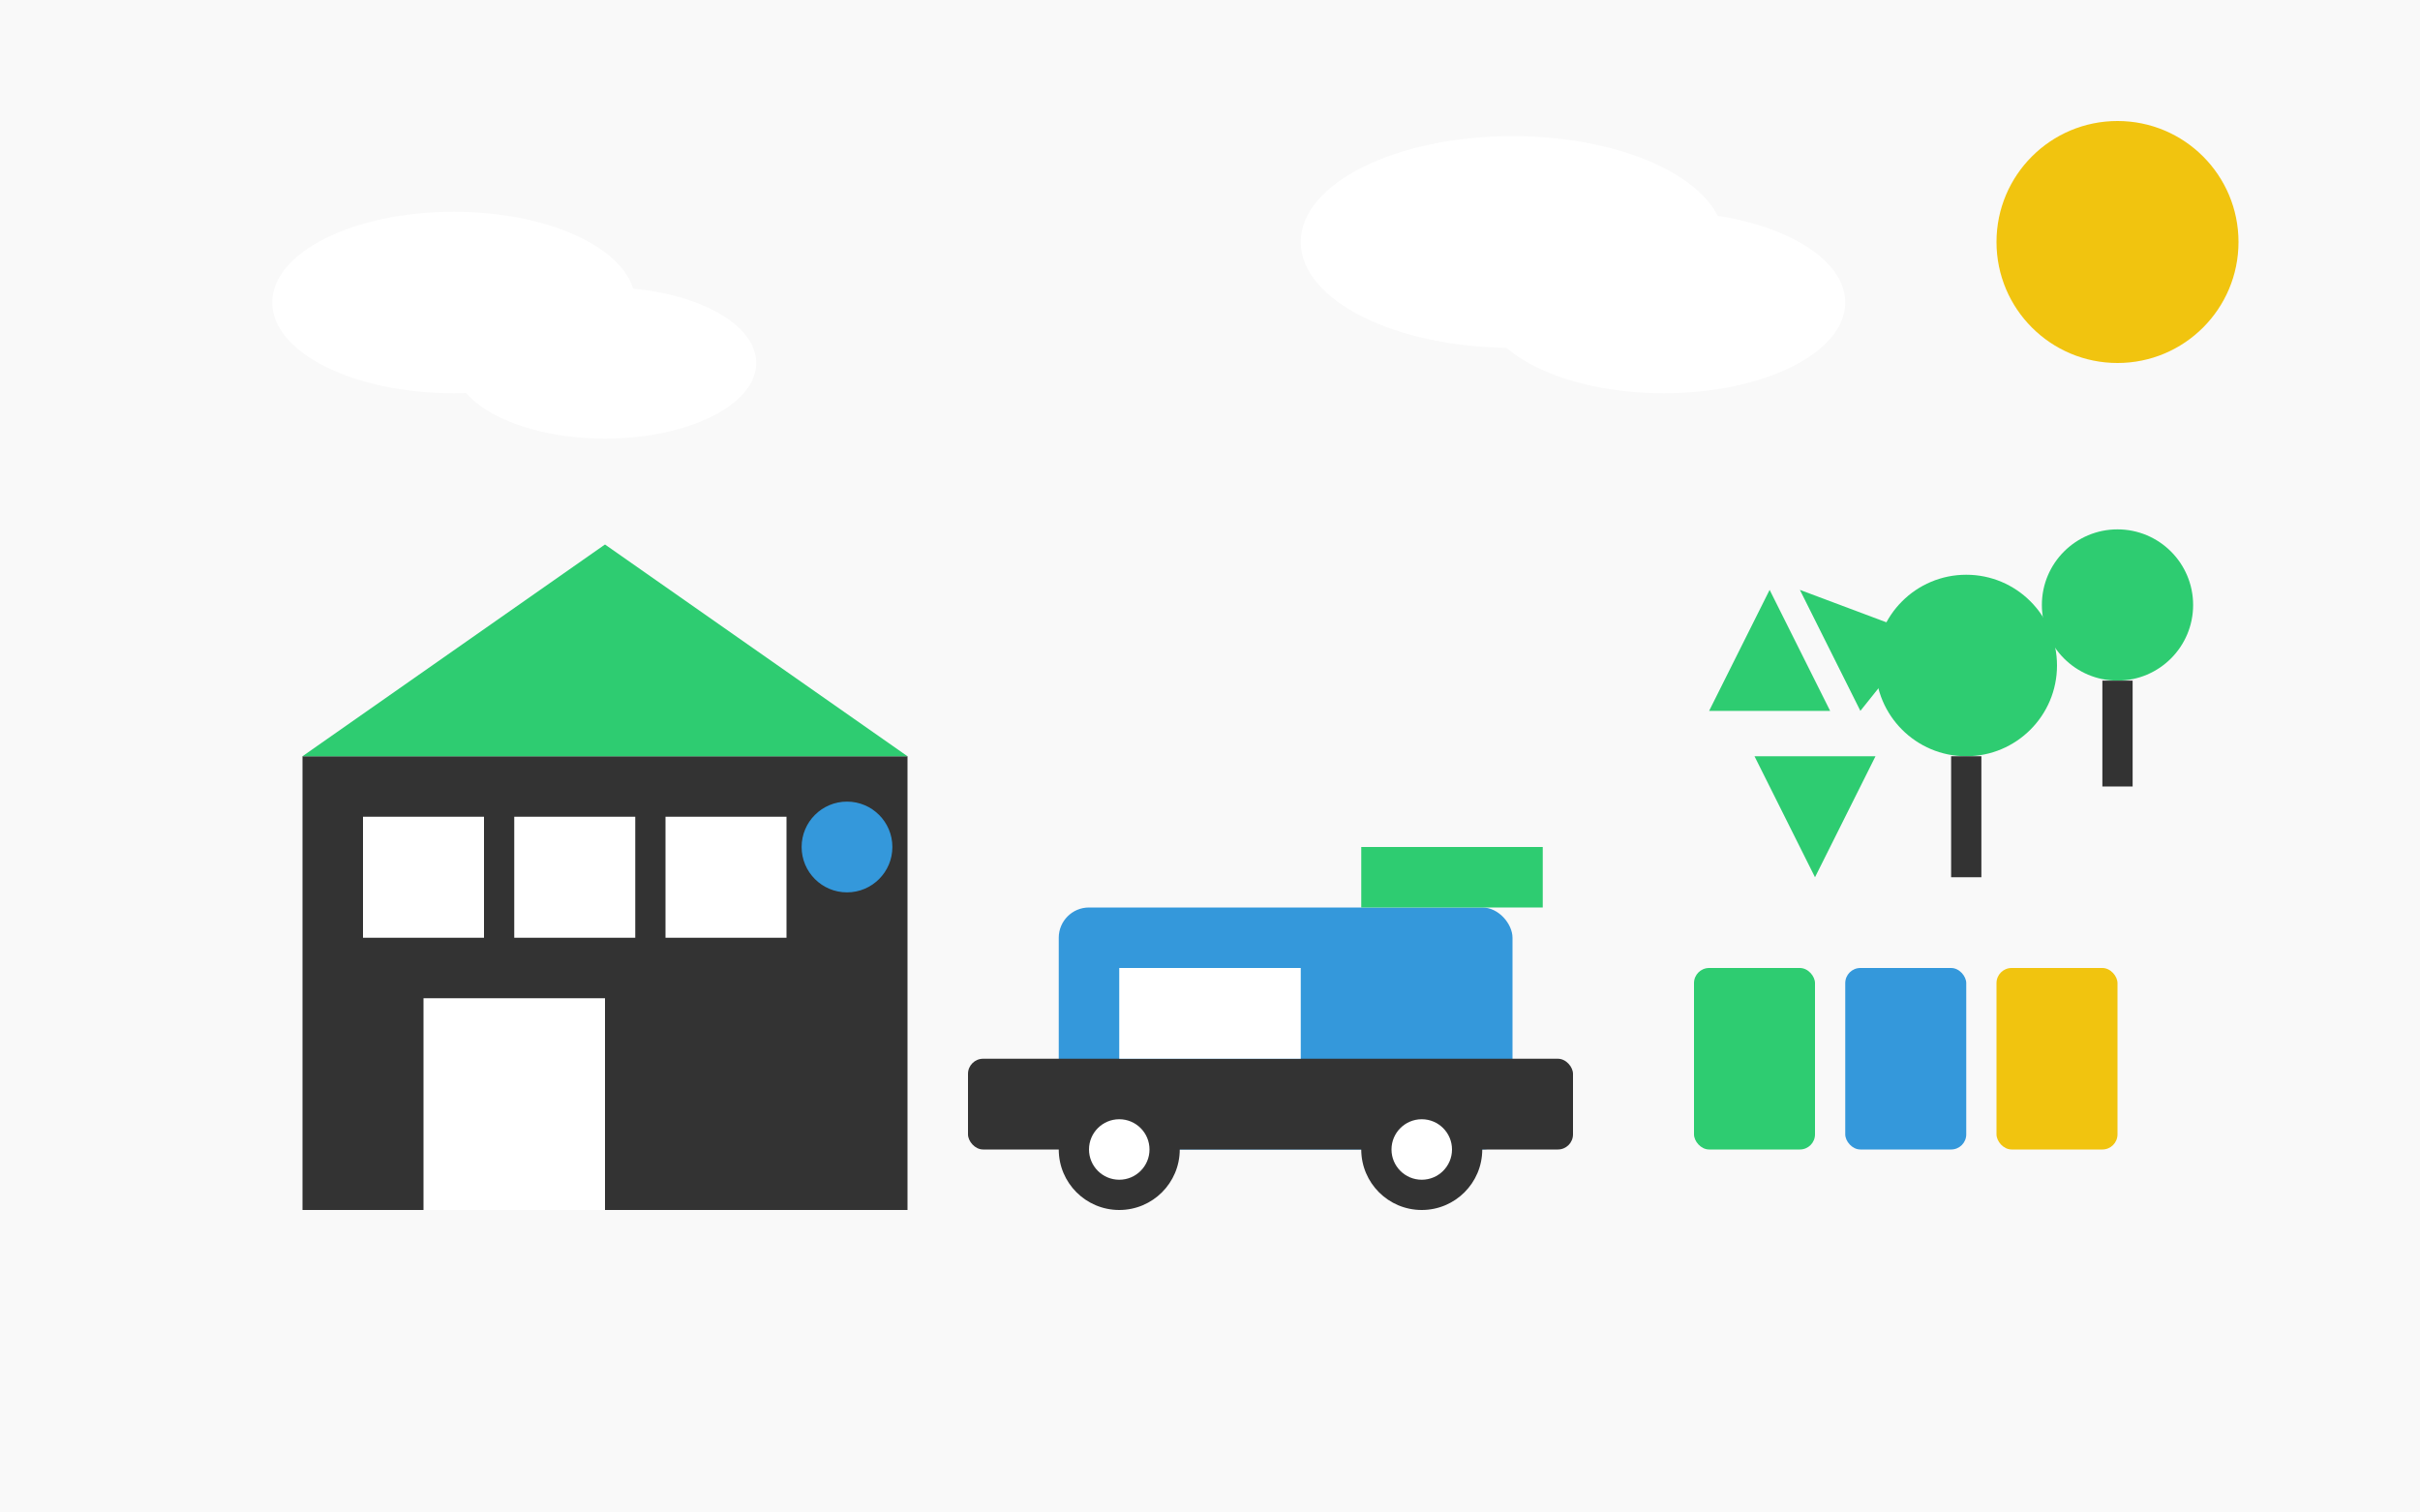 <svg xmlns="http://www.w3.org/2000/svg" width="800" height="500" viewBox="0 0 800 500">
  <style>
    .bg { fill: #f9f9f9; }
    .primary { fill: #2ecc71; }
    .secondary { fill: #3498db; }
    .accent { fill: #f1c40f; }
    .dark { fill: #333333; }
    .light { fill: #ffffff; }
    .outline { fill: none; stroke: #333333; stroke-width: 2; }
  </style>
  
  <!-- Background -->
  <rect class="bg" width="800" height="500" />
  
  <!-- Recycling Factory -->
  <rect class="dark" x="100" y="250" width="200" height="150" />
  <rect class="light" x="120" y="270" width="40" height="40" />
  <rect class="light" x="170" y="270" width="40" height="40" />
  <rect class="light" x="220" y="270" width="40" height="40" />
  <rect class="light" x="140" y="330" width="60" height="70" />
  <path class="primary" d="M100,250 L200,180 L300,250 Z" />
  <rect class="dark" x="270" y="280" width="20" height="70" />
  <circle class="secondary" cx="280" cy="280" r="15" />
  
  <!-- Recycling Truck -->
  <rect class="secondary" x="350" y="300" width="150" height="80" rx="10" />
  <rect class="dark" x="320" y="350" width="200" height="30" rx="5" />
  <circle class="dark" cx="370" cy="380" r="20" />
  <circle class="light" cx="370" cy="380" r="10" />
  <circle class="dark" cx="470" cy="380" r="20" />
  <circle class="light" cx="470" cy="380" r="10" />
  <rect class="light" x="370" y="320" width="60" height="30" />
  <rect class="primary" x="450" y="280" width="60" height="20" />
  
  <!-- Recycle Bins -->
  <rect class="primary" x="560" y="320" width="40" height="60" rx="5" />
  <rect class="secondary" x="610" y="320" width="40" height="60" rx="5" />
  <rect class="accent" x="660" y="320" width="40" height="60" rx="5" />
  
  <!-- Recycle Symbol -->
  <path class="primary" d="M580,250 L620,250 L600,290 Z" />
  <path class="primary" d="M565,235 L585,195 L605,235 Z" />
  <path class="primary" d="M615,235 L595,195 L635,210 Z" />
  
  <!-- Trees -->
  <circle class="primary" cx="650" cy="220" r="30" />
  <rect class="dark" x="645" y="250" width="10" height="40" />
  
  <circle class="primary" cx="700" cy="200" r="25" />
  <rect class="dark" x="695" y="225" width="10" height="35" />
  
  <!-- Clouds -->
  <ellipse class="light" cx="150" cy="100" rx="60" ry="30" />
  <ellipse class="light" cx="200" cy="120" rx="50" ry="25" />
  <ellipse class="light" cx="500" cy="80" rx="70" ry="35" />
  <ellipse class="light" cx="550" cy="100" rx="60" ry="30" />
  
  <!-- Sun -->
  <circle class="accent" cx="700" cy="80" r="40" />
  <path class="accent" d="M700,20 L700,0 M760,80 L780,80 M700,140 L700,160 M640,80 L620,80 M742,38 L758,22 M742,122 L758,138 M658,122 L642,138 M658,38 L642,22" stroke-width="4" />
</svg>
